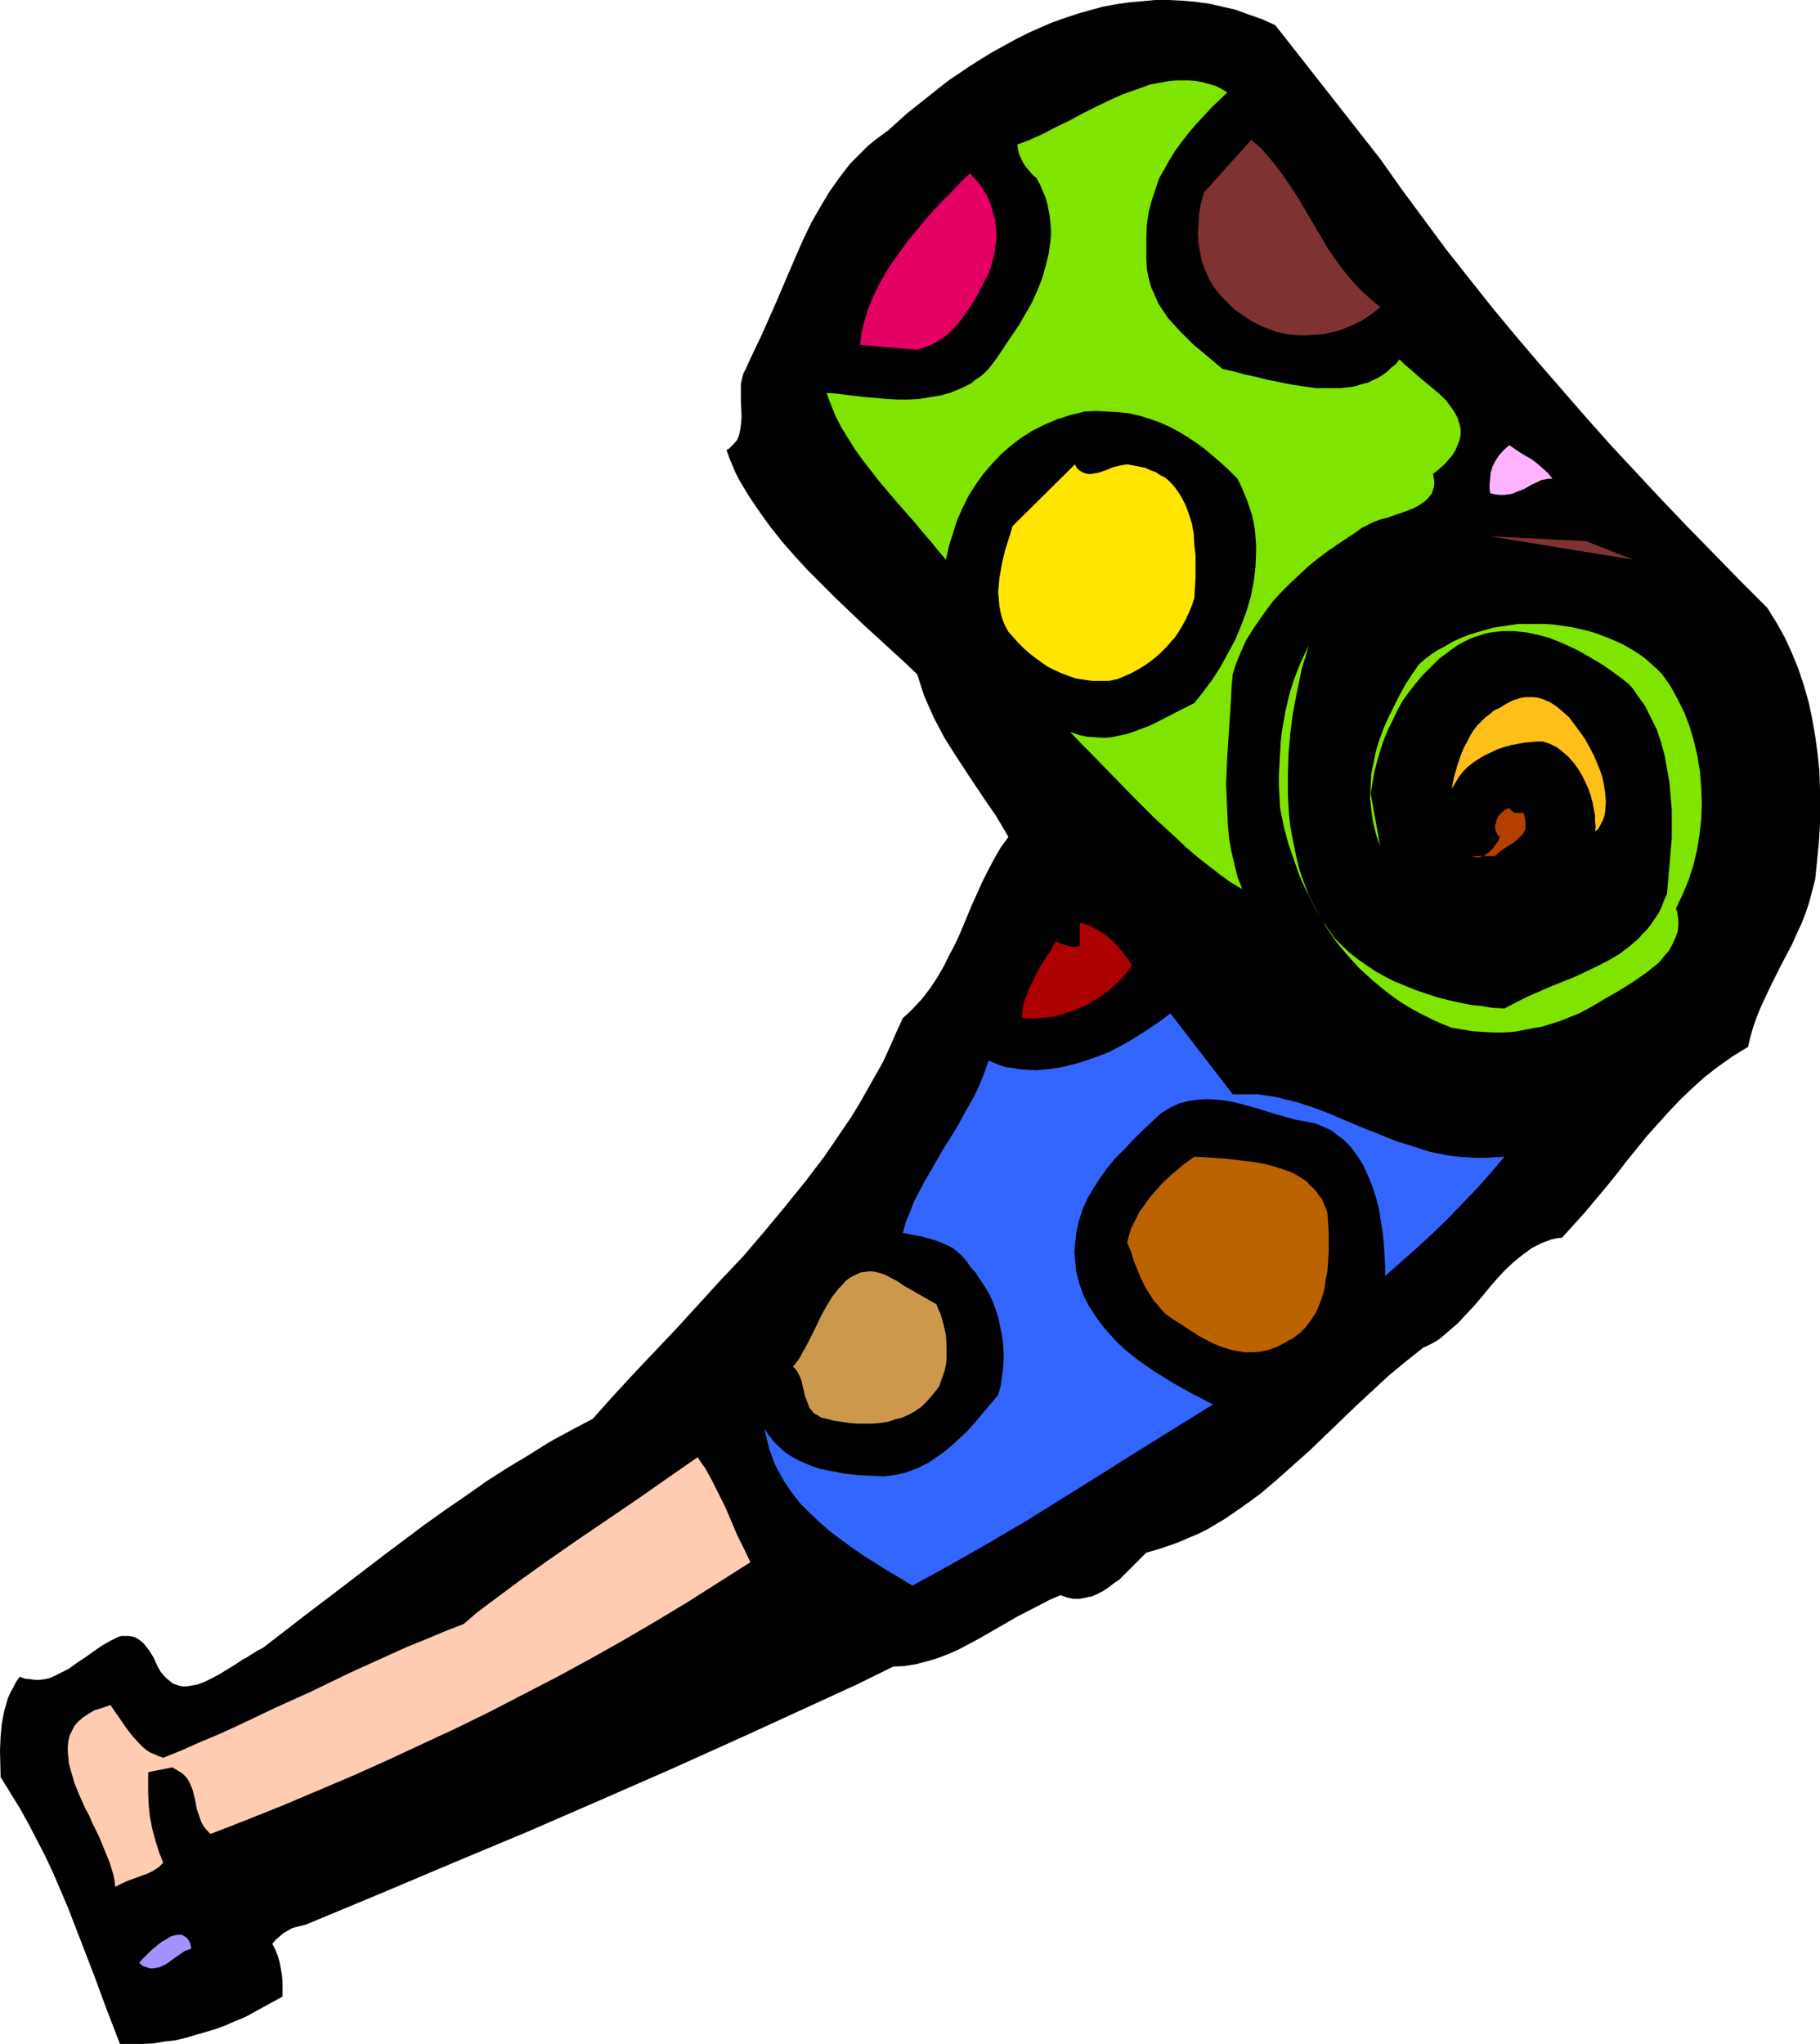 <?xml version="1.0" encoding="UTF-8" standalone="no"?>
<svg
   version="1.0"
   width="129.724mm"
   height="145.65mm"
   id="svg16"
   sodipodi:docname="Party Favor 09.wmf"
   xmlns:inkscape="http://www.inkscape.org/namespaces/inkscape"
   xmlns:sodipodi="http://sodipodi.sourceforge.net/DTD/sodipodi-0.dtd"
   xmlns="http://www.w3.org/2000/svg"
   xmlns:svg="http://www.w3.org/2000/svg">
  <sodipodi:namedview
     id="namedview16"
     pagecolor="#ffffff"
     bordercolor="#000000"
     borderopacity="0.25"
     inkscape:showpageshadow="2"
     inkscape:pageopacity="0.0"
     inkscape:pagecheckerboard="0"
     inkscape:deskcolor="#d1d1d1"
     inkscape:document-units="mm" />
  <defs
     id="defs1">
    <pattern
       id="WMFhbasepattern"
       patternUnits="userSpaceOnUse"
       width="6"
       height="6"
       x="0"
       y="0" />
  </defs>
  <path
     style="fill:#000000;fill-opacity:1;fill-rule:evenodd;stroke:none"
     d="m 371.841,42.818 5.818,8.24 5.979,8.079 5.979,8.079 6.141,7.756 6.141,7.756 6.302,7.594 6.464,7.594 6.464,7.432 6.464,7.432 6.626,7.432 6.787,7.271 6.787,7.271 6.949,7.271 7.11,7.271 6.949,7.109 7.272,7.271 2.424,3.878 2.262,4.039 1.939,4.201 1.778,4.363 1.454,4.363 1.293,4.524 0.97,4.524 0.808,4.686 0.646,4.686 0.485,4.686 0.162,4.847 v 4.847 4.847 l -0.323,5.009 -0.485,4.847 -0.485,4.847 -0.808,3.07 -0.808,3.07 -0.97,2.908 -1.131,2.908 -1.293,2.747 -1.293,2.908 -2.909,5.494 -2.747,5.494 -2.586,5.494 -1.131,2.747 -0.97,2.747 -0.808,2.747 -0.646,2.747 -4.202,2.585 -3.878,2.747 -3.555,2.747 -3.394,3.07 -3.232,3.07 -3.07,3.232 -2.909,3.232 -2.909,3.232 -5.494,6.786 -2.747,3.555 -2.747,3.393 -5.818,6.948 -3.07,3.393 -3.07,3.393 -1.454,0.162 -1.454,0.323 -1.293,0.485 -1.293,0.485 -2.586,1.293 -2.424,1.777 -2.424,1.939 -2.262,2.1 -2.262,2.424 -2.101,2.424 -2.101,2.585 -2.101,2.424 -2.262,2.424 -2.101,2.262 -2.262,1.939 -2.262,1.939 -1.131,0.808 -1.131,0.646 -1.293,0.646 -1.131,0.485 -4.686,3.716 -4.686,3.878 -4.363,4.039 -4.363,4.039 -8.565,8.24 -4.202,4.039 -4.363,3.878 -4.363,3.878 -4.363,3.716 -4.686,3.393 -4.686,3.232 -2.424,1.454 -2.424,1.454 -2.586,1.293 -2.747,1.131 -2.586,1.131 -2.747,0.969 -2.909,0.969 -2.909,0.808 -1.131,1.131 -1.131,1.131 -2.424,2.424 -2.586,2.585 -1.454,0.969 -1.454,1.131 -1.454,0.969 -1.616,0.808 -1.454,0.646 -1.616,0.323 -1.616,0.323 h -1.778 l -1.616,-0.323 -1.778,-0.646 -3.07,1.293 -2.747,1.454 -5.656,2.908 -5.333,3.07 -5.333,3.07 -2.747,1.454 -2.747,1.454 -2.586,1.131 -2.909,1.131 -2.747,0.808 -3.07,0.808 -3.07,0.485 -3.07,0.162 -9.858,4.847 -9.858,4.524 -19.715,9.048 -19.715,8.887 -19.554,8.564 -19.715,8.564 -19.715,8.24 -19.877,8.402 -20.2,8.402 -1.293,0.323 -1.293,0.323 -1.131,0.323 -1.131,0.646 -1.131,0.646 -0.97,0.808 -1.131,0.969 -0.97,1.131 0.808,1.616 0.646,1.616 0.485,1.616 0.323,1.777 0.323,1.777 0.162,1.939 v 1.939 1.939 l -5.01,2.747 -5.01,2.747 -2.747,1.131 -2.586,1.131 -2.586,0.969 -2.747,0.808 -2.747,0.808 -2.747,0.808 -2.747,0.646 -2.909,0.323 -2.909,0.485 -2.909,0.162 H 35.39 32.32 l -3.555,-9.21 -3.394,-9.21 -3.555,-9.21 -3.555,-9.21 -3.878,-9.048 -2.101,-4.524 -2.262,-4.363 L 7.757,491.352 5.333,486.989 2.747,482.788 0.162,478.587 0,471.317 l 0.162,-3.555 0.323,-3.555 0.646,-3.393 0.485,-1.616 0.485,-1.777 0.646,-1.454 0.808,-1.454 0.808,-1.616 0.97,-1.293 1.293,0.485 1.454,0.162 1.293,0.162 h 1.454 l 1.293,-0.162 1.293,-0.323 1.131,-0.485 1.293,-0.646 2.586,-1.293 2.262,-1.616 2.424,-1.616 2.262,-1.616 2.101,-1.454 2.262,-1.293 0.97,-0.485 0.97,-0.485 0.97,-0.323 h 0.97 1.131 l 0.97,0.162 0.97,0.323 0.97,0.646 0.97,0.808 0.808,0.969 0.97,1.293 0.97,1.616 0.646,1.454 0.646,1.293 0.646,1.131 0.808,0.969 0.808,0.808 0.808,0.646 0.808,0.646 0.808,0.323 0.97,0.323 0.97,0.162 h 0.97 l 0.97,-0.162 0.97,-0.162 0.97,-0.162 2.101,-0.808 1.939,-0.969 2.101,-1.131 4.202,-2.585 1.939,-1.293 0.97,-0.485 0.97,-0.646 1.778,-1.131 1.616,-0.808 10.666,-8.24 10.827,-8.24 10.989,-8.402 10.989,-8.24 5.656,-4.039 5.656,-3.878 5.494,-3.878 5.818,-3.716 5.656,-3.393 5.656,-3.555 5.656,-3.07 5.818,-3.07 5.494,-6.14 5.818,-6.301 11.635,-12.28 11.635,-12.764 5.979,-6.301 5.656,-6.625 5.494,-6.625 5.494,-6.786 5.171,-6.786 4.848,-7.109 2.424,-3.555 2.262,-3.716 2.101,-3.716 2.101,-3.716 2.101,-3.716 1.778,-3.878 1.778,-4.039 1.778,-3.878 1.454,-1.293 1.293,-1.293 2.424,-2.585 2.101,-2.747 1.939,-2.908 1.778,-3.07 1.616,-3.232 1.616,-3.07 1.454,-3.232 2.747,-6.625 2.909,-6.463 1.616,-3.232 1.616,-3.07 1.778,-3.07 2.101,-2.908 -1.616,-2.747 -1.616,-2.747 -3.555,-5.17 -3.555,-5.332 -3.394,-5.17 -3.394,-5.332 -1.454,-2.747 -1.454,-2.747 -1.293,-2.908 -1.293,-2.908 -0.97,-2.908 -0.97,-3.07 -3.394,-3.232 -3.717,-3.393 -7.595,-6.948 -7.434,-7.109 -3.717,-3.716 -3.717,-3.716 -3.555,-3.878 -3.394,-3.878 -3.07,-3.878 -2.909,-4.039 -2.747,-4.039 -2.424,-4.039 -1.131,-2.1 -0.97,-2.262 -0.808,-1.939 -0.808,-2.262 0.646,-0.323 0.485,-0.485 0.97,-0.969 0.808,-0.969 0.485,-1.293 0.323,-1.454 0.162,-1.293 0.162,-1.616 v -1.454 l -0.162,-3.232 v -3.07 -1.616 l 0.323,-1.454 0.323,-1.293 0.646,-1.293 1.939,-4.201 2.101,-4.363 3.878,-8.725 3.878,-9.048 1.939,-4.524 1.939,-4.363 2.101,-4.363 2.424,-4.201 2.424,-4.039 2.747,-3.878 2.747,-3.555 1.616,-1.616 1.616,-1.616 1.616,-1.616 1.778,-1.454 1.939,-1.454 1.778,-1.293 5.01,-4.524 5.494,-4.363 5.494,-4.363 5.979,-4.039 3.07,-1.939 2.909,-1.777 3.232,-1.777 3.232,-1.777 3.232,-1.616 3.232,-1.454 3.394,-1.454 3.232,-1.131 3.394,-1.131 3.394,-0.969 3.555,-0.969 3.555,-0.646 3.394,-0.485 3.555,-0.323 L 311.241,0 h 3.555 l 3.555,0.162 3.717,0.323 3.555,0.485 3.555,0.808 3.555,0.808 3.555,1.293 3.717,1.293 3.555,1.616 z"
     id="path1" />
  <path
     style="fill:#7fe500;fill-opacity:1;fill-rule:evenodd;stroke:none"
     d="m 330.633,24.883 -4.202,4.039 -4.202,4.524 -1.939,2.262 -1.778,2.262 -1.778,2.424 -1.616,2.585 -1.454,2.585 -1.454,2.585 -0.97,2.908 -0.97,2.908 -0.808,3.07 -0.485,3.232 -0.162,3.393 v 3.555 2.747 l 0.162,2.585 0.485,2.424 0.646,2.424 0.97,2.1 0.97,2.262 1.293,1.939 1.293,1.939 1.616,1.777 1.616,1.777 1.778,1.777 1.778,1.777 3.878,3.232 4.04,3.393 1.454,0.323 1.454,0.323 2.909,0.808 3.07,0.646 3.232,0.808 6.464,1.293 3.232,0.485 3.394,0.485 h 3.232 3.232 l 3.07,-0.323 1.454,-0.323 1.454,-0.485 1.454,-0.323 1.293,-0.646 1.454,-0.646 1.293,-0.808 1.131,-0.808 1.131,-1.131 1.293,-0.969 0.97,-1.293 1.454,1.454 1.778,1.454 1.778,1.616 3.878,3.232 1.939,1.616 1.778,1.777 1.454,1.939 0.646,0.969 0.485,0.808 0.485,0.969 0.323,1.131 0.323,0.969 0.162,1.131 v 0.969 l -0.162,1.131 -0.323,1.131 -0.485,1.131 -0.485,1.131 -0.808,1.293 -0.97,1.131 -1.131,1.293 -1.454,1.293 -1.616,1.293 0.162,0.969 0.162,0.969 v 0.969 l -0.162,0.808 -0.485,1.454 -0.485,0.646 -0.485,0.646 -0.97,0.969 -1.454,0.969 -1.454,0.808 -1.616,0.646 -3.717,1.293 -1.778,0.646 -1.939,0.485 -1.778,0.646 -1.616,0.808 -1.616,0.808 -1.293,0.969 -5.333,3.555 -2.586,1.777 -2.586,1.939 -2.586,2.1 -2.424,2.262 -2.424,2.262 -2.262,2.262 -2.262,2.424 -1.939,2.585 -1.939,2.747 -1.778,2.585 -1.778,2.908 -1.293,2.908 -1.293,3.07 -0.97,3.07 -0.323,3.555 -0.162,3.555 -0.485,7.432 -0.485,7.432 -0.323,7.594 0.162,3.716 0.162,3.716 0.162,3.555 0.323,3.716 0.646,3.555 0.808,3.393 0.808,3.393 1.293,3.232 -3.07,-1.777 -2.909,-2.1 -2.909,-2.262 -2.909,-2.262 -3.07,-2.585 -2.909,-2.747 -5.979,-5.494 -5.818,-5.817 -5.818,-5.978 -5.656,-5.817 -2.747,-2.747 -2.586,-2.747 2.262,0.808 2.262,0.485 2.262,0.162 2.262,0.162 2.101,-0.162 2.262,-0.485 2.101,-0.485 1.939,-0.646 2.101,-0.808 2.101,-0.808 3.878,-1.939 4.04,-2.1 3.878,-1.939 2.424,-3.07 2.424,-3.232 2.262,-3.555 1.939,-3.555 1.939,-3.555 1.616,-3.878 1.454,-3.878 1.131,-3.878 0.808,-4.039 0.485,-4.039 0.162,-4.039 v -1.939 l -0.162,-2.1 -0.162,-1.939 -0.323,-1.939 -0.485,-2.1 -0.646,-1.939 -0.646,-1.939 -0.808,-1.939 -0.808,-1.939 -0.97,-1.939 -2.262,-2.262 -2.101,-1.939 -2.262,-1.939 -2.262,-1.939 -2.262,-1.616 -2.424,-1.616 -2.424,-1.454 -2.424,-1.293 -2.586,-1.131 -2.747,-0.969 -2.586,-0.808 -2.909,-0.646 -2.909,-0.323 -2.909,-0.162 -3.07,-0.162 -3.07,0.162 -3.878,0.969 -3.555,1.131 -3.394,1.454 -3.232,1.616 -3.07,1.939 -2.747,2.1 -2.586,2.262 -2.424,2.585 -2.262,2.585 -2.101,2.908 -1.939,3.07 -1.616,3.232 -1.454,3.232 -1.131,3.555 -1.131,3.555 -0.808,3.716 -1.939,-2.262 -2.101,-2.585 -2.101,-2.424 -2.262,-2.747 -4.686,-5.332 -4.686,-5.494 -2.262,-2.908 -2.262,-2.908 -2.101,-2.908 -1.939,-3.07 -1.778,-2.908 -1.616,-3.07 -1.293,-3.232 -1.131,-3.07 2.424,0.162 2.586,0.323 2.586,0.323 2.909,0.323 5.656,0.485 2.909,0.162 h 3.07 l 2.909,-0.162 2.909,-0.485 2.909,-0.485 2.747,-0.808 2.747,-1.131 1.293,-0.646 1.293,-0.646 1.131,-0.969 1.293,-0.808 1.131,-0.969 1.131,-1.131 2.101,-2.747 1.939,-2.908 1.939,-2.908 2.101,-3.07 1.778,-3.07 1.778,-3.07 1.454,-3.232 1.293,-3.232 0.97,-3.393 0.808,-3.232 0.485,-3.393 0.162,-1.777 v -1.616 l -0.162,-1.777 -0.162,-1.616 -0.323,-1.777 -0.323,-1.616 -0.485,-1.777 -0.808,-1.777 -0.646,-1.616 -0.97,-1.777 -1.131,-0.969 -0.97,-1.131 -0.808,-0.969 -0.646,-0.969 -0.646,-1.293 -0.485,-1.131 -0.323,-1.293 -0.162,-1.293 3.394,-1.293 3.555,-1.616 3.394,-1.777 3.717,-1.777 3.555,-1.939 3.555,-1.777 3.717,-1.777 3.555,-1.616 3.717,-1.293 3.555,-1.293 3.555,-0.646 1.778,-0.323 1.778,-0.162 h 1.778 1.778 l 1.778,0.162 1.616,0.323 1.778,0.485 1.778,0.485 1.616,0.808 z"
     id="path2" />
  <path
     style="fill:#7f3232;fill-opacity:1;fill-rule:evenodd;stroke:none"
     d="m 371.841,82.727 -1.616,1.293 -1.778,1.293 -1.778,1.131 -1.939,0.969 -1.939,0.808 -2.101,0.808 -2.101,0.485 -2.101,0.485 -2.101,0.162 -2.262,0.162 h -2.101 l -2.101,-0.162 -2.101,-0.323 -2.101,-0.485 -2.101,-0.808 -1.939,-0.808 -2.586,-1.293 -2.424,-1.616 -2.262,-1.616 -1.939,-1.939 -1.778,-1.777 -1.616,-2.1 -1.293,-2.1 -0.97,-2.262 -0.97,-2.424 -0.485,-2.424 -0.485,-2.585 -0.162,-2.585 0.162,-2.747 0.162,-2.747 0.485,-2.747 0.808,-2.908 12.766,-14.219 2.586,2.262 2.262,2.585 2.262,2.747 2.101,2.908 1.939,2.908 1.939,3.07 3.717,6.301 3.717,6.301 2.101,3.07 2.101,2.908 2.262,2.747 2.424,2.585 2.586,2.424 z"
     id="path3" />
  <path
     style="fill:#e50066;fill-opacity:1;fill-rule:evenodd;stroke:none"
     d="m 266.317,73.679 -3.394,6.463 -1.939,3.07 -2.101,2.908 -1.131,1.454 -1.131,1.131 -1.293,1.293 -1.454,1.131 -1.616,0.969 -1.454,0.808 -1.778,0.646 -1.939,0.646 -15.352,-1.293 0.323,-3.232 0.808,-3.232 0.97,-3.07 1.293,-3.232 1.454,-3.07 1.778,-3.232 1.939,-3.07 2.101,-2.908 2.101,-2.908 2.424,-2.908 2.262,-2.747 2.424,-2.747 2.424,-2.585 2.586,-2.585 2.262,-2.424 2.424,-2.262 1.293,1.454 1.293,1.454 0.97,1.454 0.97,1.616 0.808,1.616 0.485,1.616 0.485,1.777 0.485,1.616 0.162,1.777 0.162,1.777 v 1.777 l -0.323,1.777 -0.162,1.777 -0.485,1.777 -0.485,1.939 z"
     id="path4" />
  <path
     style="fill:#ffb2ff;fill-opacity:1;fill-rule:evenodd;stroke:none"
     d="m 418.22,128.937 h -0.97 l -0.97,0.162 -0.97,0.162 -0.97,0.485 -1.778,0.808 -1.939,1.131 -2.101,0.808 -1.131,0.485 -0.97,0.162 -1.293,0.162 h -1.131 l -1.293,-0.162 -1.293,-0.323 -0.162,-1.939 0.162,-1.777 0.162,-1.777 0.485,-1.616 0.808,-1.616 0.97,-1.454 1.293,-1.454 1.454,-1.293 3.07,2.1 3.07,1.777 1.454,1.131 1.293,1.131 1.454,1.293 z"
     id="path5" />
  <path
     style="fill:#ffe500;fill-opacity:1;fill-rule:evenodd;stroke:none"
     d="m 303.646,125.06 1.778,0.323 1.616,0.323 1.616,0.323 1.293,0.646 1.454,0.485 1.131,0.808 1.293,0.646 0.97,0.808 0.97,0.969 0.808,0.969 0.808,1.131 0.646,0.969 1.293,2.424 0.97,2.585 0.808,2.585 0.485,2.747 0.162,2.908 0.323,2.908 v 2.908 2.908 l -0.162,2.908 -0.162,2.747 -0.646,1.939 -0.808,1.939 -0.808,1.777 -0.97,1.777 -0.97,1.616 -0.97,1.454 -1.293,1.454 -1.293,1.454 -1.293,1.293 -1.454,1.293 -1.454,1.131 -1.616,1.131 -1.616,0.969 -1.778,0.969 -1.778,0.808 -1.939,0.808 -2.424,0.485 h -2.262 -2.101 l -2.262,-0.323 -2.101,-0.323 -1.939,-0.646 -2.101,-0.808 -1.778,-0.808 -1.939,-0.969 -1.616,-1.131 -1.778,-1.293 -1.616,-1.293 -1.454,-1.293 -1.454,-1.454 -2.586,-2.908 -0.97,-1.777 -0.646,-1.616 -0.485,-1.777 -0.323,-1.777 -0.162,-1.939 -0.162,-1.777 0.162,-1.777 0.162,-1.939 0.646,-3.716 0.808,-3.555 1.131,-3.555 0.97,-3.232 16.806,-16.642 0.485,0.969 0.646,0.646 0.808,0.485 0.808,0.323 0.808,0.162 h 0.808 l 0.97,-0.162 0.97,-0.162 1.939,-0.646 1.939,-0.808 1.939,-0.485 0.97,-0.162 z"
     id="path6" />
  <path
     style="fill:#7f3232;fill-opacity:1;fill-rule:evenodd;stroke:none"
     d="m 440.036,150.75 -38.622,-6.301 25.856,1.293 z"
     id="path7" />
  <path
     style="fill:#7fe500;fill-opacity:1;fill-rule:evenodd;stroke:none"
     d="m 447.793,181.611 1.131,1.616 1.131,1.616 1.939,3.555 1.778,3.555 1.454,3.878 1.131,3.878 0.97,4.201 0.646,4.039 0.323,4.201 0.162,4.201 -0.162,4.363 -0.485,4.201 -0.646,4.039 -0.97,4.039 -1.293,4.039 -1.616,3.878 -1.778,3.716 0.323,1.131 0.162,0.969 0.162,1.131 v 0.969 l -0.162,1.939 -0.646,1.777 -0.808,1.777 -0.97,1.777 -1.293,1.454 -1.293,1.616 -1.778,1.454 -1.616,1.293 -3.717,2.585 -3.878,2.424 -3.717,2.1 -2.101,1.293 -2.262,1.293 -2.424,1.293 -2.424,0.969 -2.424,0.969 -2.424,0.808 -2.586,0.808 -2.747,0.485 -2.586,0.485 -2.586,0.485 -2.747,0.162 h -2.747 l -2.747,-0.162 -2.747,-0.162 -2.747,-0.485 -2.909,-0.485 -2.424,-0.969 -2.262,-0.969 -2.262,-1.131 -2.262,-1.131 -2.262,-1.293 -2.101,-1.293 -2.101,-1.454 -1.939,-1.454 -3.717,-3.07 -3.555,-3.232 -3.232,-3.555 -3.07,-3.716 -2.747,-4.039 -2.424,-4.201 -2.262,-4.201 -2.101,-4.524 -1.616,-4.524 -1.616,-4.686 -1.293,-4.847 -0.97,-4.847 -0.162,-3.07 -0.162,-2.908 v -3.07 l 0.162,-2.908 0.162,-2.908 0.162,-2.908 0.323,-2.908 0.485,-2.747 0.485,-2.747 0.646,-2.747 0.646,-2.585 0.808,-2.585 0.97,-2.585 0.97,-2.424 1.131,-2.424 1.131,-2.262 -0.646,2.1 -0.646,2.1 -0.646,2.1 -0.485,2.424 -0.97,4.686 -0.97,5.17 -0.646,5.17 -0.485,5.494 -0.162,5.494 v 5.655 l 0.323,5.494 0.323,2.747 0.485,2.747 1.131,5.494 0.646,2.747 0.808,2.585 0.97,2.585 0.97,2.585 1.293,2.424 1.293,2.424 1.293,2.262 1.616,2.262 1.616,2.262 1.939,1.939 2.101,1.939 2.101,1.616 2.262,1.616 2.424,1.616 2.586,1.454 2.586,1.293 2.747,1.131 2.747,1.131 2.909,0.969 2.909,0.969 3.07,0.808 2.909,0.646 3.07,0.646 3.07,0.323 3.07,0.485 3.07,0.162 3.07,-1.616 3.232,-1.616 6.302,-2.747 3.232,-1.293 3.232,-1.293 3.07,-1.454 3.07,-1.454 3.07,-1.616 2.747,-1.616 2.747,-2.1 2.424,-2.1 1.131,-1.293 1.131,-1.131 1.131,-1.454 0.97,-1.454 0.97,-1.454 0.808,-1.616 0.646,-1.777 0.808,-1.777 0.646,-7.432 0.323,-3.878 0.323,-3.716 v -3.716 -3.878 l -0.323,-3.716 -0.323,-3.716 -0.646,-3.716 -0.646,-3.555 -0.97,-3.555 -1.131,-3.393 -1.616,-3.232 -1.616,-3.232 -2.101,-2.908 -0.97,-1.454 -1.293,-1.454 -2.262,-1.777 -2.424,-1.777 -2.586,-1.777 -2.747,-1.616 -2.747,-1.616 -2.909,-1.454 -2.909,-1.293 -2.909,-1.131 -3.07,-0.808 -3.07,-0.646 -3.232,-0.323 h -3.07 l -1.616,0.162 -1.454,0.162 -1.616,0.323 -1.454,0.485 -1.616,0.485 -1.454,0.646 -1.616,0.808 -1.454,0.808 -2.424,1.777 -2.424,1.777 -2.101,2.1 -2.101,2.1 -1.939,2.262 -1.778,2.262 -1.778,2.424 -1.454,2.585 -1.293,2.747 -1.293,2.585 -1.131,2.747 -0.97,2.908 -0.808,2.747 -0.808,3.07 -0.485,2.908 -0.485,2.908 2.586,14.219 -1.131,-3.232 -0.808,-3.393 -0.485,-3.232 -0.323,-3.232 0.162,-3.232 0.162,-3.232 0.646,-3.07 0.646,-3.232 0.97,-3.07 1.131,-3.07 1.293,-2.908 1.454,-2.908 1.454,-2.908 1.616,-2.908 1.778,-2.747 1.778,-2.585 1.616,-1.454 1.939,-1.454 1.778,-1.131 2.101,-1.131 1.939,-1.131 2.101,-0.969 2.101,-0.808 2.101,-0.646 2.262,-0.646 2.262,-0.646 2.262,-0.323 2.262,-0.323 2.262,-0.323 h 2.424 2.262 2.262 l 2.424,0.162 2.262,0.323 2.262,0.323 2.262,0.485 2.101,0.485 2.262,0.646 2.101,0.808 2.101,0.808 1.939,0.808 1.939,0.969 1.939,1.131 1.778,1.131 1.778,1.293 1.454,1.293 1.616,1.454 z"
     id="path8" />
  <path
     style="fill:#ffbf19;fill-opacity:1;fill-rule:evenodd;stroke:none"
     d="m 430.987,207.302 0.646,1.939 0.485,2.262 0.323,2.262 0.162,2.262 -0.162,2.262 -0.162,1.131 -0.323,1.131 -0.485,0.969 -0.485,0.969 -0.485,0.808 -0.808,0.646 0.162,-1.293 -0.162,-1.454 v -1.454 l -0.323,-1.777 -0.323,-1.777 -0.485,-1.777 -0.646,-1.939 -0.808,-1.777 -0.97,-1.939 -0.97,-1.616 -1.293,-1.777 -1.293,-1.454 -1.454,-1.293 -1.616,-1.293 -1.939,-0.969 -1.939,-0.646 h -1.616 l -1.778,0.162 -1.616,0.162 -1.778,0.323 -1.778,0.323 -1.778,0.485 -1.939,0.646 -1.616,0.808 -1.778,0.808 -1.616,0.969 -1.454,0.969 -1.454,1.131 -1.293,1.293 -1.131,1.454 -0.97,1.616 -0.97,1.616 0.646,-3.232 0.97,-3.393 1.131,-3.232 0.646,-1.454 0.808,-1.454 0.808,-1.616 0.808,-1.293 0.97,-1.293 1.131,-1.131 1.131,-1.131 1.293,-0.969 1.131,-0.969 1.454,-0.646 1.293,-0.808 1.131,-0.646 1.293,-0.646 1.131,-0.323 1.131,-0.323 1.131,-0.162 h 1.131 0.97 l 1.131,0.162 1.131,0.323 1.939,0.808 1.778,1.131 1.778,1.454 1.778,1.616 1.454,1.939 1.454,1.939 1.454,2.1 1.131,2.1 1.131,2.1 0.808,1.939 z"
     id="path9" />
  <path
     style="fill:#b53f00;fill-opacity:1;fill-rule:evenodd;stroke:none"
     d="m 410.464,218.935 0.323,1.293 0.162,1.131 v 0.969 0.969 l -0.323,0.646 -0.485,0.808 -0.646,0.646 -0.646,0.646 -1.454,1.131 -1.616,0.969 -1.616,1.131 -1.454,1.293 h -6.302 l 0.646,0.162 0.646,0.162 h 0.646 l 0.646,-0.162 0.646,-0.162 0.485,-0.323 1.131,-0.808 0.97,-0.969 0.646,-0.969 0.808,-1.131 0.323,-0.969 -0.485,-0.485 -0.323,-0.646 -0.323,-0.485 v -0.646 l -0.162,-0.646 0.162,-0.485 0.323,-1.293 0.485,-0.969 0.97,-0.969 0.97,-0.808 0.97,-0.323 0.323,0.485 0.485,0.323 0.323,0.323 0.646,0.162 h 0.97 z"
     id="path10" />
  <path
     style="fill:#ad0000;fill-opacity:1;fill-rule:evenodd;stroke:none"
     d="m 304.939,259.975 -1.131,1.616 -1.293,1.616 -1.454,1.454 -1.616,1.454 -1.616,1.293 -1.616,1.131 -1.939,1.131 -1.778,1.131 -1.939,0.808 -2.101,0.808 -2.101,0.646 -2.101,0.646 -2.101,0.323 -2.262,0.162 -2.262,0.162 -2.262,-0.162 v -1.293 l 0.162,-1.293 0.162,-1.293 0.485,-1.293 0.97,-2.585 1.293,-2.585 1.293,-2.747 1.616,-2.585 1.616,-2.424 1.454,-2.585 1.454,0.646 1.454,0.485 1.616,0.323 h 0.97 l 0.97,-0.162 v -6.301 l 2.424,0.646 2.101,1.131 2.101,1.293 1.778,1.454 1.616,1.616 1.454,1.777 1.454,1.777 z"
     id="path11" />
  <path
     style="fill:#3266ff;fill-opacity:1;fill-rule:evenodd;stroke:none"
     d="m 332.088,294.714 h 2.262 2.262 2.262 l 2.101,0.323 2.262,0.323 2.101,0.485 4.525,1.131 4.363,1.454 4.202,1.616 8.726,3.716 4.525,1.777 4.363,1.777 4.686,1.454 4.525,1.454 2.424,0.485 2.424,0.485 2.424,0.323 2.586,0.162 2.424,0.162 h 2.586 l 2.586,-0.162 2.586,-0.162 -3.555,4.201 -3.717,4.201 -4.04,4.201 -4.04,4.201 -4.202,4.039 -4.202,3.878 -4.202,3.716 -4.202,3.716 v -2.747 l -0.162,-2.908 -0.162,-2.908 -0.323,-3.07 -0.485,-3.07 -0.485,-3.232 -0.808,-3.07 -0.97,-3.07 -1.131,-2.747 -1.293,-2.908 -1.616,-2.585 -1.778,-2.424 -0.97,-0.969 -1.131,-1.131 -1.131,-0.808 -1.293,-0.969 -1.131,-0.808 -1.454,-0.646 -1.454,-0.646 -1.454,-0.485 -2.586,-0.485 -2.586,-0.485 -5.171,-1.454 -5.171,-1.616 -5.333,-1.454 -2.424,-0.485 -2.747,-0.323 -2.586,-0.162 -2.424,0.162 -2.586,0.323 -2.586,0.646 -1.293,0.646 -1.131,0.485 -1.293,0.808 -1.293,0.808 -5.171,4.847 -2.424,2.424 -2.424,2.585 -2.424,2.424 -2.101,2.585 -1.939,2.747 -1.778,2.747 -1.616,2.747 -1.293,3.07 -0.97,3.07 -0.323,1.454 -0.323,1.616 -0.162,1.616 -0.162,1.616 -0.162,1.777 0.162,1.616 0.162,1.777 0.162,1.777 0.485,1.939 0.485,1.777 1.131,3.07 1.454,2.747 1.778,2.747 1.778,2.424 1.939,2.262 2.101,2.262 2.262,2.1 2.424,1.939 2.424,1.777 2.586,1.777 2.586,1.616 2.586,1.616 5.494,3.07 5.333,2.747 -20.038,12.441 -10.019,6.301 -20.2,12.603 -10.181,5.978 -10.181,5.817 -10.342,5.655 -6.464,-3.878 -6.464,-4.039 -3.07,-2.1 -3.07,-2.262 -3.07,-2.262 -2.747,-2.424 -2.747,-2.585 -2.586,-2.585 -2.262,-2.908 -2.101,-3.07 -1.778,-3.232 -0.808,-1.616 -0.646,-1.777 -0.646,-1.777 -0.485,-1.939 -0.485,-1.939 -0.485,-1.939 1.293,1.939 1.293,1.616 1.454,1.454 1.616,1.454 1.778,1.131 1.778,0.969 1.778,0.808 1.939,0.808 1.939,0.646 2.101,0.485 2.101,0.323 2.101,0.485 4.202,0.485 4.202,0.162 2.747,0.162 2.586,-0.323 2.424,-0.485 2.424,-0.808 2.262,-0.969 2.262,-1.131 2.101,-1.454 2.101,-1.454 2.101,-1.777 1.939,-1.777 1.939,-1.777 1.778,-1.939 3.394,-4.039 3.394,-4.039 0.646,-2.262 0.323,-2.262 0.323,-2.424 0.162,-2.262 v -2.424 l -0.162,-2.262 -0.323,-2.424 -0.485,-2.262 -0.485,-2.262 -0.646,-2.1 -0.808,-2.1 -0.97,-2.1 -1.131,-1.939 -1.293,-1.939 -1.293,-1.939 -1.454,-1.616 -0.808,-1.293 -0.97,-1.131 -0.97,-0.969 -0.97,-0.808 -0.97,-0.808 -1.293,-0.646 -2.262,-0.969 -2.424,-0.808 -2.424,-0.646 -2.586,-0.485 -2.424,-0.485 0.808,-2.908 1.131,-2.747 1.131,-2.908 1.454,-2.747 1.454,-2.747 1.616,-2.747 3.232,-5.655 3.555,-5.655 3.232,-5.817 1.616,-2.908 1.454,-3.07 1.293,-3.232 1.131,-3.232 1.616,0.646 1.616,0.646 1.616,0.485 1.616,0.162 1.616,0.323 1.616,0.162 3.232,0.162 3.394,-0.323 3.232,-0.485 3.394,-0.808 3.232,-0.969 3.232,-1.131 3.232,-1.293 3.07,-1.616 2.909,-1.616 2.747,-1.777 2.747,-1.777 2.586,-1.777 2.262,-1.777 z"
     id="path12" />
  <path
     style="fill:#ba6300;fill-opacity:1;fill-rule:evenodd;stroke:none"
     d="m 357.62,326.868 0.323,5.17 v 5.17 l -0.162,2.585 -0.162,2.424 -0.485,2.424 -0.323,2.424 -0.646,2.262 -0.808,2.262 -0.97,2.1 -1.293,1.939 -1.293,1.777 -1.616,1.616 -1.939,1.454 -0.97,0.485 -1.131,0.646 -2.101,1.131 -2.262,0.808 -2.101,0.485 -2.101,0.162 h -2.262 l -2.101,-0.323 -2.101,-0.485 -2.101,-0.646 -1.939,-0.808 -1.939,-0.969 -2.101,-1.131 -1.778,-1.131 -3.717,-2.424 -1.778,-1.131 -1.778,-1.293 -1.131,-1.131 -0.97,-1.293 -0.97,-0.969 -0.808,-1.293 -1.454,-2.262 -1.131,-2.262 -0.97,-2.262 -0.97,-2.424 -0.808,-2.585 -1.131,-2.747 0.485,-1.777 0.485,-1.777 0.808,-1.616 0.808,-1.616 0.808,-1.616 1.131,-1.454 1.131,-1.616 1.131,-1.454 2.586,-2.908 2.747,-2.585 2.909,-2.424 3.07,-2.262 5.171,0.323 2.747,0.162 2.747,0.323 2.747,0.323 2.747,0.323 2.586,0.485 2.586,0.646 2.424,0.808 2.424,0.808 2.262,1.293 1.939,1.293 0.808,0.969 0.97,0.808 0.808,0.969 0.646,0.969 0.808,0.969 0.485,1.293 0.646,1.293 z"
     id="path13" />
  <path
     style="fill:#cc994c;fill-opacity:1;fill-rule:evenodd;stroke:none"
     d="m 252.257,351.266 0.485,1.293 0.646,1.293 0.808,2.908 0.646,2.908 0.162,3.232 v 1.454 1.616 l -0.162,1.454 -0.323,1.616 -0.485,1.454 -0.485,1.293 -0.485,1.454 -0.808,1.131 -1.293,1.616 -1.293,1.454 -1.454,1.454 -1.616,1.131 -1.778,0.969 -1.778,0.808 -1.939,0.485 -1.939,0.646 -2.101,0.323 -1.939,0.162 h -2.101 -2.101 l -2.101,-0.162 -2.101,-0.323 -2.101,-0.323 -1.939,-0.485 -1.454,-0.323 -0.97,-0.646 -0.97,-0.485 -0.646,-0.808 -0.646,-0.808 -0.323,-0.969 -0.808,-2.1 -0.485,-2.1 -0.485,-2.1 -0.485,-1.131 -0.485,-0.969 -0.485,-0.808 -0.808,-0.808 0.646,-0.808 0.646,-0.808 0.646,-0.969 0.485,-0.969 1.293,-2.262 1.293,-2.585 1.293,-2.585 1.293,-2.747 1.454,-2.585 1.454,-2.424 1.778,-2.262 0.97,-0.969 0.808,-0.969 0.97,-0.808 1.131,-0.646 0.97,-0.485 1.131,-0.485 1.293,-0.162 1.293,-0.162 1.293,0.162 1.293,0.323 1.454,0.485 1.454,0.808 1.616,0.808 1.616,1.131 z"
     id="path14" />
  <path
     style="fill:#ffccb2;fill-opacity:1;fill-rule:evenodd;stroke:none"
     d="m 202.161,420.743 -8.403,5.332 -8.403,5.332 -8.565,5.17 -8.565,5.009 -8.888,5.009 -8.888,4.847 -9.05,4.686 -9.05,4.686 -9.211,4.524 -9.373,4.363 -9.373,4.363 -9.373,4.201 -9.534,4.039 -9.534,4.039 -9.696,3.878 -9.534,3.716 -0.97,-0.969 -0.808,-0.969 -0.646,-1.131 -0.485,-1.293 -0.808,-2.424 -0.485,-2.585 -0.646,-2.585 -0.485,-1.131 -0.485,-1.131 -0.808,-1.131 -0.97,-0.969 -1.293,-0.808 -1.454,-0.808 -6.464,1.293 v 2.747 3.07 l 0.162,3.232 0.323,3.07 0.646,3.232 0.808,3.07 0.97,3.07 1.131,2.908 -0.646,0.646 -0.485,0.485 -1.454,0.969 -1.616,0.808 -1.778,0.646 -3.555,1.293 -1.778,0.808 -1.616,0.808 -0.162,-1.616 -0.323,-1.616 -0.97,-3.232 -1.454,-3.555 -1.454,-3.555 -1.778,-3.555 -0.808,-1.939 -0.97,-1.777 -1.616,-3.555 -1.454,-3.555 -0.485,-1.777 -0.485,-1.616 -0.485,-1.777 -0.162,-1.616 -0.162,-1.616 v -1.454 l 0.162,-1.454 0.323,-1.454 0.646,-1.293 0.646,-1.293 0.97,-1.131 1.293,-1.131 1.454,-0.969 1.616,-0.969 2.101,-0.646 2.262,-0.808 1.454,2.1 1.454,2.1 1.454,2.1 1.616,2.1 1.778,1.939 0.97,0.969 0.97,0.808 0.97,0.646 1.131,0.485 1.131,0.485 1.293,0.485 4.848,-1.939 4.686,-2.1 5.01,-2.1 5.01,-2.262 10.181,-4.847 10.342,-4.686 10.342,-5.009 10.342,-4.686 5.01,-2.262 5.171,-2.1 5.01,-2.1 5.01,-1.939 3.555,-3.07 3.878,-2.908 7.595,-5.655 7.918,-5.655 7.918,-5.494 16.16,-10.987 8.08,-5.655 7.918,-5.494 0.97,1.454 1.131,1.616 1.778,3.232 1.778,3.555 1.778,3.555 3.232,7.594 1.778,3.555 z"
     id="path15" />
  <path
     style="fill:#a391ff;fill-opacity:1;fill-rule:evenodd;stroke:none"
     d="m 51.55,524.798 -0.808,0.323 -0.97,0.323 -1.616,1.131 -1.616,1.131 -1.778,1.293 -1.778,0.808 -0.808,0.162 -0.97,0.162 h -0.808 l -0.97,-0.323 -0.97,-0.323 -0.97,-0.808 0.485,-0.646 0.808,-0.808 0.808,-0.808 0.97,-0.969 2.101,-1.777 1.131,-0.808 1.131,-0.646 0.97,-0.646 1.131,-0.323 0.97,-0.162 h 0.97 l 0.808,0.485 0.485,0.323 0.323,0.323 0.323,0.485 0.323,0.646 0.162,0.646 z"
     id="path16" />
</svg>
